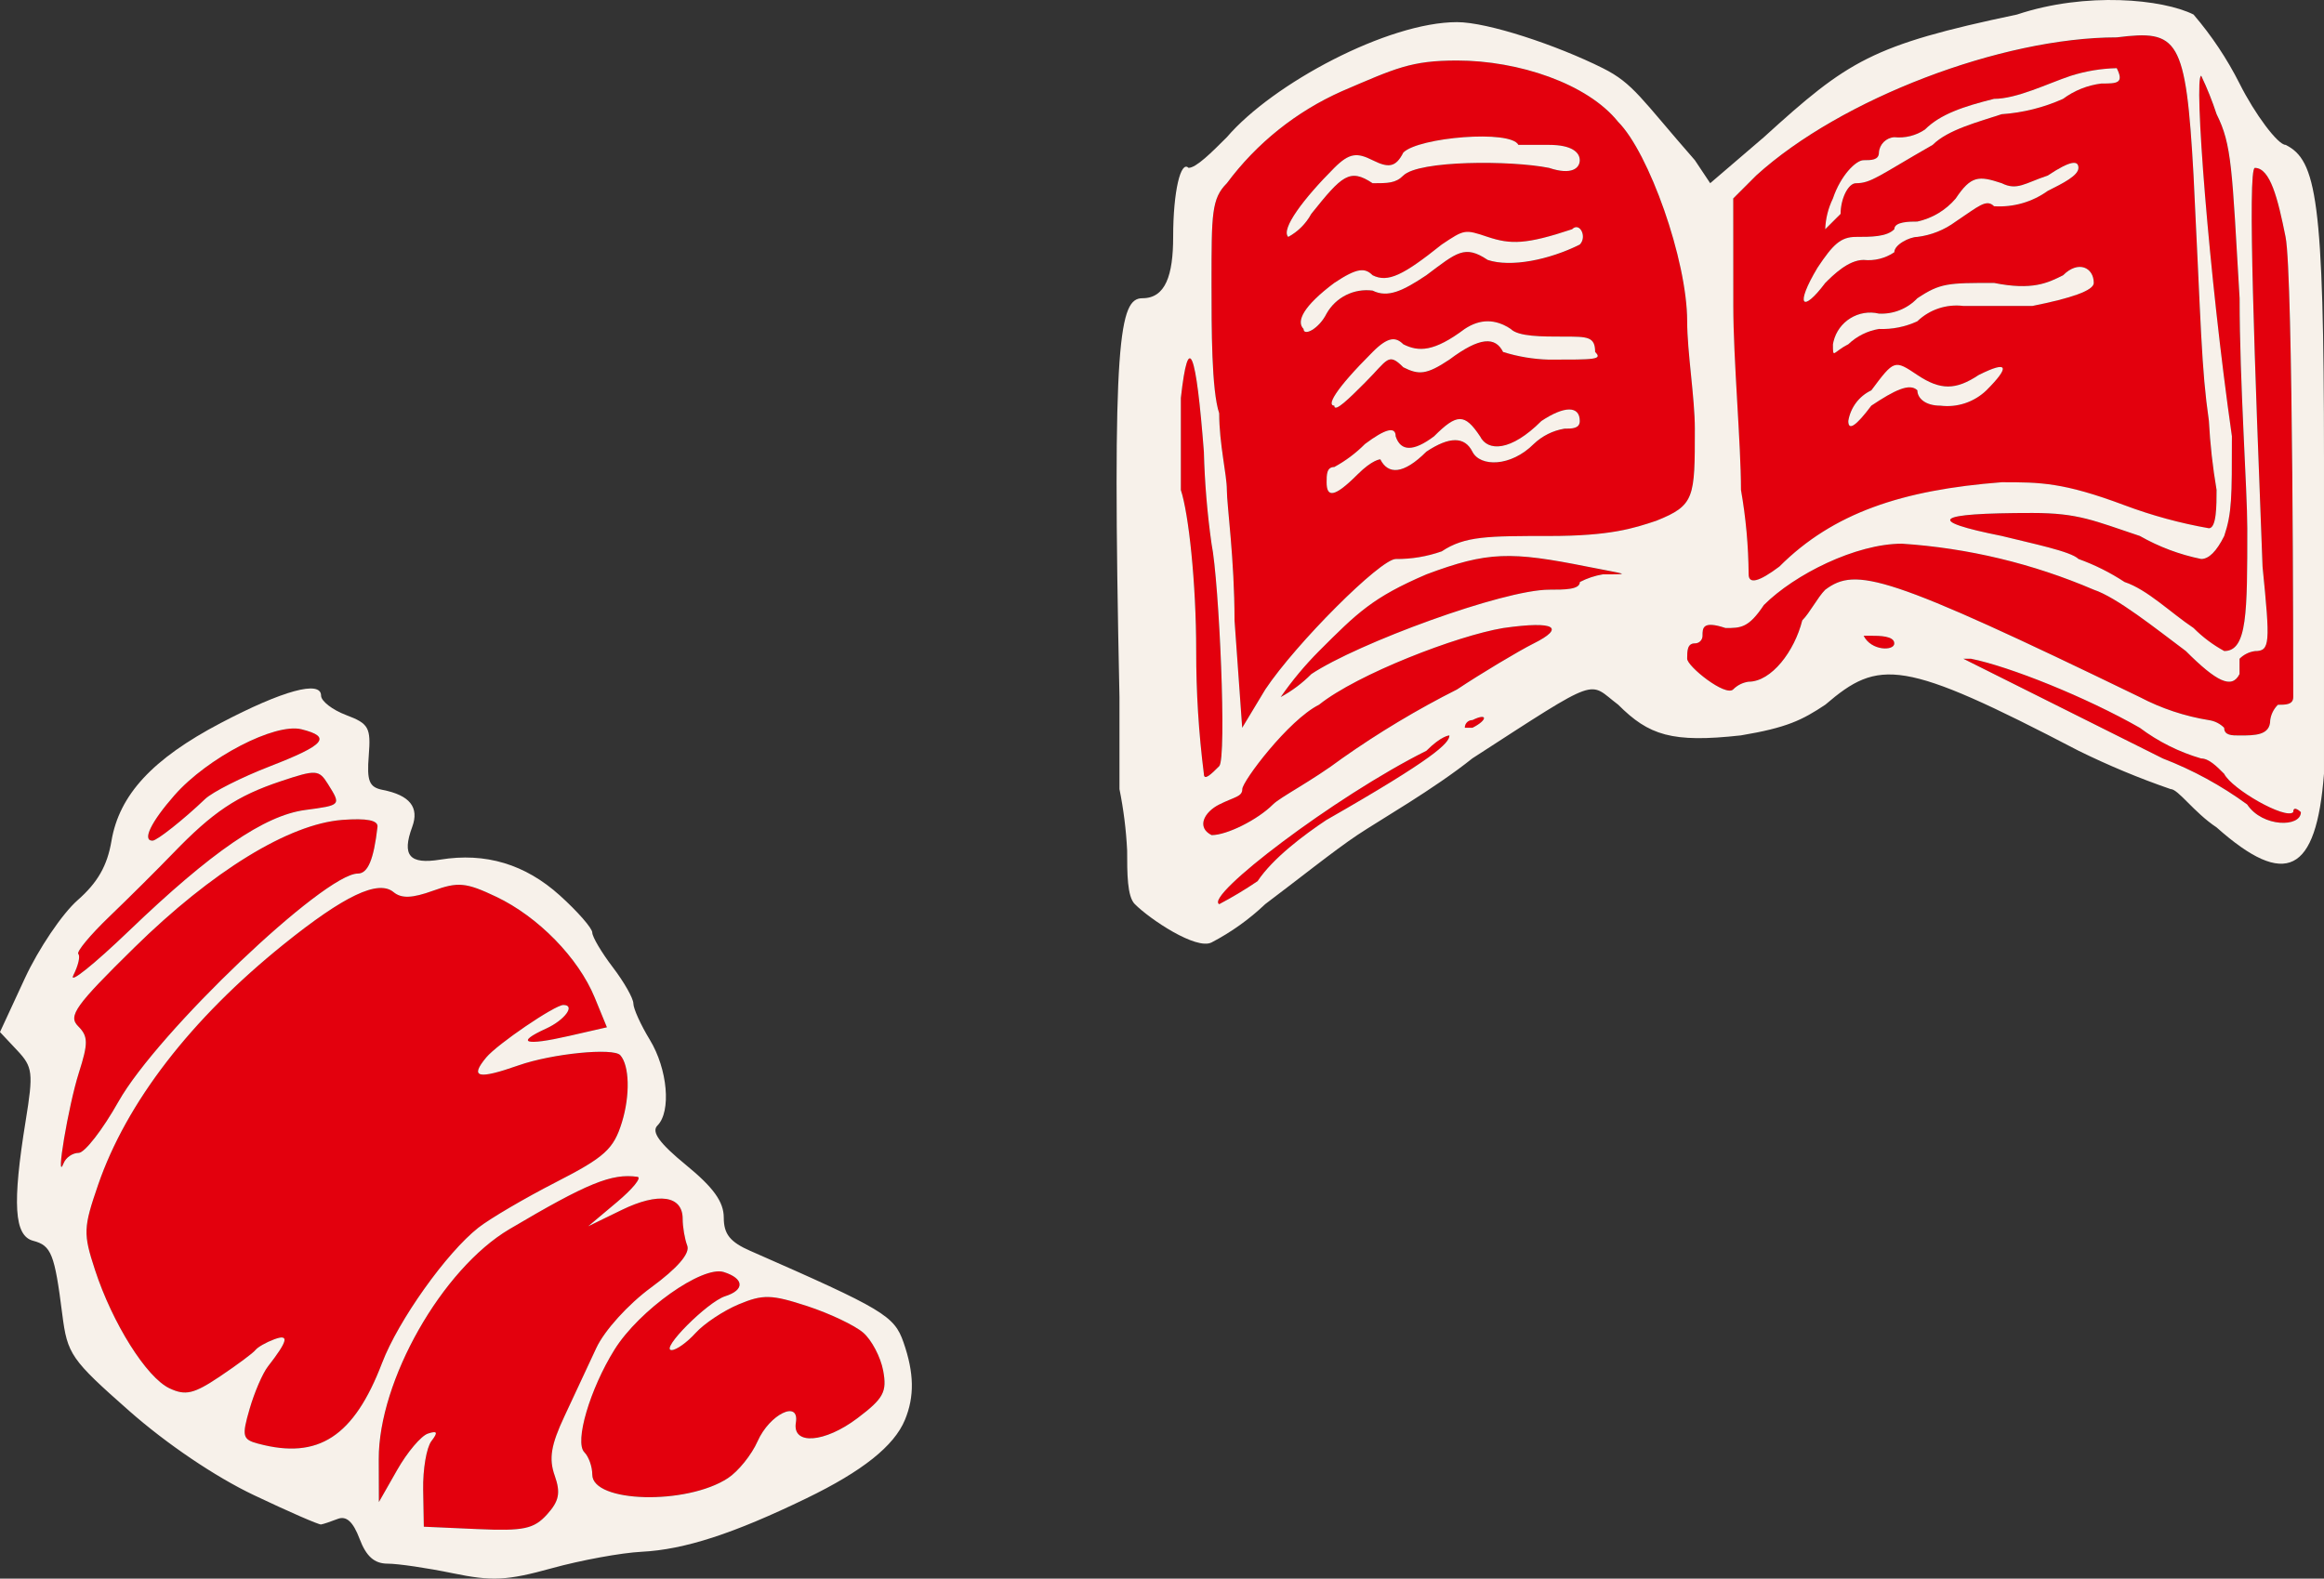 <?xml version="1.0" encoding="UTF-8"?>
<svg id="Ebene_1" data-name="Ebene 1" xmlns="http://www.w3.org/2000/svg" viewBox="0 0 200.785 136.42">
  <rect x="0" y="0" width="200.785" height="136.42" fill="#333333" stroke="none"/>
  <defs>
    <style>
      .cls-1 {
        fill: #e3000d;
      }

      .cls-1, .cls-2 {
        stroke-width: 0px;
      }

      .cls-2 {
        fill: #f7f1ea;
      }
    </style>
  </defs>
  <g>
    <path class="cls-1" d="M30.914,75.49c.87,0,1.374-1.196,1.7-4.036.065-.567-.925-.763-3.036-.602-4.618.352-11.249,4.426-17.99,11.051-5.093,5.006-5.725,5.891-4.838,6.778.873.873.882,1.456.061,4.032-.906,2.843-2.058,9.704-1.311,7.804.192-.488.774-.888,1.294-.888s2.069-1.997,3.444-4.438c3.362-5.971,17.773-19.702,20.676-19.702Z"/>
    <path class="cls-1" d="M13.178,72.65c.38,0,2.716-1.851,4.533-3.592.635-.609,3.152-1.882,5.593-2.828,4.792-1.857,5.382-2.546,2.748-3.207-2.292-.575-8.127,2.455-10.977,5.701-2.033,2.315-2.811,3.926-1.897,3.926Z"/>
    <path class="cls-1" d="M41.326,106.098c1.001-.787,4.017-2.557,6.701-3.932,4.225-2.165,4.991-2.86,5.705-5.18.716-2.327.652-4.906-.142-5.795-.597-.667-5.892-.14-8.781.875-3.533,1.24-4.251,1.066-2.802-.68.954-1.15,5.93-4.536,6.665-4.536,1.079,0,.122,1.305-1.498,2.043-2.695,1.228-1.833,1.507,1.967.638l3.293-.753-1.051-2.561c-1.41-3.437-4.885-6.996-8.515-8.721-2.607-1.239-3.288-1.303-5.456-.52-1.801.651-2.732.684-3.411.121-1.324-1.098-4.262.298-9.497,4.514-8.018,6.456-13.58,13.668-16.029,20.784-1.277,3.71-1.295,4.209-.271,7.342,1.514,4.63,4.452,9.302,6.44,10.24,1.385.654,2.104.484,4.361-1.03,1.486-.997,2.862-2.021,3.057-2.274.195-.253.931-.673,1.634-.933,1.325-.489,1.179.131-.55,2.351-.456.586-1.168,2.236-1.582,3.667-.687,2.375-.621,2.637.76,3.008,5.181,1.39,8.256-.618,10.685-6.978,1.404-3.676,5.564-9.523,8.317-11.689Z"/>
    <path class="cls-1" d="M11.154,80.43c7.12-6.83,11.68-9.958,15.207-10.431,3.132-.42,3.12-.406,1.971-2.245-.78-1.249-1.02-1.263-4.083-.239-3.78,1.264-5.846,2.645-9.289,6.211-1.367,1.416-3.845,3.881-5.507,5.478-1.662,1.597-2.872,3.054-2.688,3.238.184.184-.009,1.012-.43,1.839-.421.827,1.747-.906,4.818-3.851Z"/>
    <path class="cls-1" d="M51.519,116.494c.699-1.509,2.753-3.777,4.744-5.238,2.276-1.671,3.372-2.94,3.115-3.61-.218-.568-.396-1.611-.396-2.318,0-2.013-2.083-2.318-5.257-.77l-2.908,1.417,2.485-2.088c1.367-1.149,2.165-2.134,1.775-2.189-2.228-.317-4.33.543-11.058,4.521-5.829,3.447-11.316,13.104-11.295,19.879l.012,3.707,1.586-2.785c.872-1.532,2.065-2.942,2.651-3.133.82-.268.889-.118.298.655-.422.552-.741,2.441-.71,4.198l.057,3.195,4.656.207c3.965.176,4.854-.012,5.987-1.264,1.05-1.161,1.19-1.871.664-3.368-.515-1.463-.32-2.636.848-5.126.833-1.776,2.07-4.427,2.748-5.89Z"/>
    <path class="cls-1" d="M74.581,115.166c-.729-.632-2.909-1.667-4.845-2.3-3.081-1.008-3.817-1.027-5.909-.152-1.314.549-2.992,1.664-3.728,2.477-.736.813-1.668,1.479-2.071,1.479-1.056,0,3.085-4.165,4.628-4.655,1.705-.541,1.647-1.528-.121-2.089-1.848-.586-7.315,3.294-9.441,6.7-2.13,3.413-3.478,8.002-2.607,8.873.377.377.685,1.245.685,1.93,0,2.438,8.14,2.652,11.716.31.894-.586,2.048-2.019,2.565-3.185,1.039-2.348,3.638-3.612,3.308-1.61-.323,1.96,2.483,1.755,5.319-.388,2.263-1.71,2.568-2.274,2.225-4.112-.219-1.172-.994-2.647-1.723-3.279Z"/>
    <path class="cls-2" d="M64.838,108.106c-1.763-.774-2.307-1.454-2.307-2.884,0-1.361-.885-2.597-3.247-4.532-2.312-1.895-3.028-2.88-2.485-3.423,1.21-1.21.882-4.887-.661-7.418-.779-1.279-1.417-2.686-1.417-3.128s-.799-1.85-1.775-3.13c-.976-1.28-1.775-2.631-1.775-3.002s-1.259-1.812-2.798-3.202c-2.996-2.707-6.424-3.735-10.335-3.101-2.664.432-3.337-.352-2.424-2.825.625-1.694-.207-2.739-2.548-3.199-1.17-.23-1.382-.753-1.206-2.964.193-2.423.003-2.765-1.953-3.503-1.191-.45-2.167-1.206-2.167-1.68,0-1.353-3.315-.447-8.68,2.372-5.882,3.091-8.756,6.197-9.431,10.194-.361,2.136-1.193,3.592-2.92,5.108-1.329,1.167-3.382,4.208-4.563,6.76l-2.147,4.639,1.477,1.572c1.36,1.447,1.418,1.932.741,6.108-1.165,7.18-.993,9.929.65,10.359,1.566.409,1.853,1.134,2.514,6.351.438,3.456.751,3.909,5.771,8.339,3.234,2.855,7.442,5.7,10.771,7.283,3.005,1.429,5.623,2.572,5.818,2.541.195-.032.842-.247,1.436-.479.747-.291,1.332.242,1.891,1.722.574,1.521,1.279,2.144,2.426,2.144.889,0,3.419.372,5.622.828,3.407.704,4.687.639,8.563-.433,2.506-.693,5.994-1.333,7.752-1.422,3.703-.188,7.918-1.554,14.242-4.618,4.843-2.346,7.578-4.525,8.51-6.78.836-2.02.798-4.056-.122-6.698-.804-2.306-1.702-2.843-13.223-7.901ZM15.074,68.724c2.85-3.246,8.685-6.276,10.977-5.701,2.633.661,2.043,1.349-2.748,3.207-2.441.946-4.958,2.219-5.593,2.828-1.817,1.741-4.152,3.592-4.533,3.592-.914,0-.136-1.61,1.897-3.926ZM6.336,84.281c.421-.827.614-1.655.43-1.839-.184-.184,1.025-1.641,2.688-3.238,1.662-1.597,4.141-4.062,5.507-5.478,3.443-3.566,5.509-4.948,9.289-6.211,3.063-1.024,3.302-1.01,4.083.239,1.148,1.839,1.161,1.825-1.971,2.245-3.527.473-8.088,3.601-15.207,10.431-3.07,2.945-5.238,4.678-4.818,3.851ZM6.794,99.63c-.52,0-1.102.399-1.294.888-.747,1.9.406-4.961,1.311-7.804.821-2.576.812-3.16-.061-4.032-.887-.887-.256-1.772,4.838-6.778,6.741-6.625,13.372-10.699,17.99-11.051,2.111-.161,3.101.035,3.036.602-.327,2.84-.83,4.036-1.7,4.036-2.903,0-17.314,13.732-20.676,19.702-1.374,2.441-2.924,4.438-3.444,4.438ZM22.324,124.765c-1.381-.37-1.447-.633-.76-3.008.414-1.431,1.125-3.081,1.582-3.667,1.729-2.22,1.875-2.84.55-2.351-.703.26-1.439.68-1.634.933-.195.253-1.571,1.277-3.057,2.274-2.257,1.515-2.975,1.684-4.361,1.03-1.988-.938-4.926-5.61-6.44-10.24-1.024-3.133-1.006-3.632.271-7.342,2.449-7.116,8.011-14.328,16.029-20.784,5.235-4.216,8.173-5.612,9.497-4.514.679.564,1.61.531,3.411-.121,2.168-.784,2.849-.719,5.456.52,3.63,1.725,7.105,5.283,8.515,8.721l1.051,2.561-3.293.753c-3.8.87-4.661.59-1.967-.638,1.62-.738,2.577-2.043,1.498-2.043-.735,0-5.711,3.386-6.665,4.536-1.449,1.746-.731,1.92,2.802.68,2.889-1.015,8.184-1.542,8.781-.875.795.889.858,3.468.142,5.795-.714,2.32-1.479,3.016-5.705,5.18-2.684,1.375-5.7,3.145-6.701,3.932-2.753,2.165-6.913,8.012-8.317,11.689-2.429,6.36-5.504,8.369-10.685,6.978ZM47.923,127.51c.526,1.497.386,2.207-.664,3.368-1.133,1.252-2.022,1.44-5.987,1.264l-4.656-.207-.057-3.195c-.031-1.757.288-3.646.71-4.198.591-.772.522-.923-.298-.655-.586.192-1.779,1.601-2.651,3.133l-1.586,2.785-.012-3.707c-.022-6.775,5.466-16.432,11.295-19.879,6.728-3.978,8.83-4.838,11.058-4.521.391.055-.408,1.041-1.775,2.189l-2.485,2.088,2.908-1.417c3.175-1.547,5.257-1.242,5.257.77,0,.707.178,1.75.396,2.318.257.669-.839,1.939-3.115,3.61-1.991,1.461-4.045,3.729-4.744,5.238-.678,1.463-1.915,4.114-2.748,5.89-1.168,2.489-1.362,3.663-.848,5.126ZM74.079,122.557c-2.836,2.143-5.642,2.348-5.319.388.33-2.002-2.269-.738-3.308,1.61-.516,1.166-1.67,2.599-2.565,3.185-3.576,2.343-11.716,2.128-11.716-.31,0-.685-.308-1.554-.685-1.93-.871-.871.478-5.46,2.607-8.873,2.125-3.407,7.593-7.287,9.441-6.7,1.769.561,1.826,1.548.121,2.089-1.543.49-5.684,4.655-4.628,4.655.403,0,1.335-.665,2.071-1.479.736-.813,2.414-1.928,3.728-2.477,2.092-.874,2.828-.855,5.909.152,1.936.633,4.116,1.668,4.845,2.3.729.632,1.505,2.107,1.723,3.279.343,1.838.038,2.402-2.225,4.112Z"/>
  </g>
  <g id="Gruppe_517" data-name="Gruppe 517">
    <path id="Pfad_973" data-name="Pfad 973" class="cls-1" d="M192.163,46.323c-.663,1.326-1.325,1.989-1.988,1.989-1.861-.378-3.65-1.05-5.3-1.989-3.977-1.326-5.3-1.988-9.279-1.988-8.617,0-9.28.662-2.652,1.988,2.652.663,5.966,1.326,6.628,1.989,1.399.504,2.733,1.173,3.974,1.993,1.989.663,3.977,2.651,5.966,3.977.783.788,1.676,1.457,2.651,1.988,1.989,0,1.989-3.314,1.989-10.6,0-3.314-.663-12.593-.663-19.884-.663-11.268-.663-13.257-1.989-15.908-.371-1.132-.813-2.239-1.325-3.314-.663,0,.662,17.233,2.651,31.152,0,5.3,0,6.629-.663,8.617"/>
    <path id="Pfad_974" data-name="Pfad 974" class="cls-1" d="M151.069,49.638q0,1.325,2.651-.663c4.64-4.64,10.6-6.628,19.221-7.291,3.315,0,5.3,0,10.606,1.988,2.364.886,4.805,1.551,7.291,1.989.662,0,.662-1.989.662-3.314-.337-1.974-.558-3.966-.662-5.966-.663-4.639-.663-7.954-1.326-21.21-.663-11.931-1.326-12.593-6.628-11.931-9.943,0-23.862,5.3-31.153,11.931l-1.988,1.989v9.279c0,4.64.663,11.931.663,15.908.424,2.408.646,4.846.663,7.291M171.616,33.73c-1.058,1.019-2.519,1.507-3.977,1.326-1.326,0-1.988-.663-1.988-1.326-.663-.663-1.989,0-3.977,1.326q-1.989,2.651-1.989,1.325c.185-1.158.929-2.15,1.989-2.651q1.988-2.651,3.977-1.326c1.989,1.325,3.314,1.326,5.3,0,2.651-1.325,2.651-.662.663,1.326M175.591,26.439h-5.966c-1.458-.181-2.919.307-3.976,1.326-1.037.48-2.173.707-3.315.662-.997.166-1.921.628-2.651,1.326-1.325.663-1.325,1.326-1.325,0,.289-1.779,1.965-2.986,3.744-2.697.078.013.155.028.232.046,1.245.061,2.456-.423,3.315-1.326,1.988-1.325,2.651-1.325,6.628-1.325,3.314.662,4.639,0,5.965-.663,1.326-1.326,2.651-.663,2.651.663,0,.662-1.988,1.325-5.3,1.988M158.36,17.16c.662-1.989,1.988-3.314,2.651-3.314s1.325,0,1.325-.663c.048-.711.615-1.278,1.326-1.326.934.099,1.873-.136,2.651-.663,1.326-1.325,3.314-1.988,5.966-2.651,1.988,0,4.639-1.326,6.628-1.988,1.287-.409,2.627-.632,3.977-.663.663,1.325,0,1.325-1.326,1.325-1.201.148-2.342.605-3.314,1.326-1.675.75-3.469,1.199-5.3,1.326-1.988.662-4.639,1.325-5.965,2.651-4.64,2.651-5.3,3.314-6.628,3.314-.663,0-1.326,1.326-1.326,2.651l-1.325,1.326c.034-.92.259-1.823.663-2.651M157.037,23.125c1.326-1.989,1.988-2.651,3.314-2.651s2.651,0,3.314-.663c0-.663,1.326-.663,1.989-.663,1.292-.283,2.456-.982,3.314-1.988,1.325-1.989,1.988-1.989,3.976-1.326,1.326.663,1.989,0,3.977-.663,1.989-1.325,2.652-1.325,2.652-.663s-1.326,1.326-2.652,1.989c-1.346.966-2.986,1.434-4.639,1.325-.663-.662-1.326,0-3.314,1.326-.972.721-2.113,1.178-3.314,1.326-.663,0-1.989.662-1.989,1.325-.778.527-1.717.762-2.651.663-1.326,0-2.651,1.326-3.314,1.989-1.989,2.651-2.652,1.988-.663-1.326"/>
    <path id="Pfad_975" data-name="Pfad 975" class="cls-1" d="M145.766,27.765c0-5.3-3.314-14.582-5.966-17.233-2.651-3.314-8.616-5.3-13.919-5.3-3.977,0-5.3.663-9.942,2.651-3.944,1.75-7.369,4.49-9.942,7.954-1.326,1.325-1.326,2.652-1.326,8.617,0,3.977,0,9.279.663,11.268,0,2.651.663,5.3.663,6.628s.662,5.965.662,11.268l.663,9.279,1.989-3.314c2.651-3.977,9.942-11.268,11.268-11.268,1.354.012,2.7-.213,3.977-.663,1.988-1.325,3.977-1.325,9.279-1.325s7.291-.663,9.279-1.326c3.315-1.325,3.315-1.988,3.315-7.954,0-2.651-.663-6.628-.663-9.279M111.299,20.477c-.663-.663,1.326-3.315,3.977-5.965,1.326-1.326,1.989-1.326,3.314-.663s1.989.663,2.651-.663c1.326-1.327,9.28-1.988,9.943-.663h2.651c1.988,0,2.651.663,2.651,1.326s-.663,1.326-2.651.663c-3.314-.663-11.268-.663-12.594.663-.662.662-1.325.662-2.651.662-1.988-1.325-2.651-.662-5.3,2.652-.457.841-1.148,1.531-1.989,1.988M112.627,28.431c-.663-.663,0-1.989,2.651-3.977,1.989-1.326,2.651-1.326,3.314-.663,1.326.663,2.651,0,5.966-2.651q1.988-1.326,3.977-.663c1.989.663,3.314.663,7.29-.663.663-.663,1.326.663.663,1.326-2.651,1.326-5.965,1.988-7.953,1.326-1.989-1.326-2.652-.663-5.3,1.325-1.989,1.326-3.314,1.989-4.64,1.326-1.607-.211-3.181.576-3.977,1.988-.663,1.326-1.988,1.989-1.988,1.326M135.166,37.047c-.997.165-1.921.627-2.652,1.326-1.988,1.989-4.639,1.989-5.3.663s-1.989-1.326-3.977,0c-1.989,1.988-3.314,1.988-3.977.663,0,0-.663,0-1.988,1.325-1.989,1.989-2.652,1.989-2.652.663,0-.663,0-1.325.663-1.325.976-.531,1.869-1.201,2.651-1.989q2.652-1.988,2.652-.663.662,1.989,3.314,0c1.988-1.988,2.651-1.988,3.977,0,.663,1.326,2.651,1.326,5.3-1.325,1.989-1.326,3.314-1.326,3.314,0,0,.662-.663.662-1.325.662M133.84,31.082c-1.35-.034-2.689-.257-3.977-.663-.663-1.325-1.988-1.325-4.64.663-1.988,1.326-2.651,1.326-3.977.663-1.325-1.326-1.325-.663-3.314,1.326-1.325,1.325-2.651,2.651-2.651,1.988-.663,0,0-1.326,3.314-4.64,1.326-1.325,1.989-1.325,2.651-.663,1.326.663,2.652.663,5.3-1.325q1.989-1.326,3.977,0c.663.663,2.651.663,4.64.663s2.651,0,2.651,1.325c.663.663,0,.663-3.977.663"/>
    <path id="Pfad_976" data-name="Pfad 976" class="cls-1" d="M105.334,66.205c.663-.663,0-15.908-.663-19.222-.373-2.637-.594-5.292-.663-7.954-.662-8.616-1.325-10.6-1.988-4.639v7.954c.663,1.988,1.326,7.953,1.326,13.919-.005,3.545.216,7.088.662,10.605,0,.663.663,0,1.326-.663"/>
    <path id="Pfad_977" data-name="Pfad 977" class="cls-1" d="M161.673,54.94h-.663c.663,1.326,2.651,1.326,2.651.663s-1.325-.663-1.988-.663"/>
    <path id="Pfad_978" data-name="Pfad 978" class="cls-1" d="M198.128,70.185c-.663.663-5.3-1.988-5.965-3.314-.663-.663-1.326-1.326-1.989-1.326-1.912-.557-3.707-1.455-5.3-2.651-4.64-2.651-11.268-5.3-14.582-5.965h-.663l17.233,8.616c2.594,1,5.046,2.337,7.291,3.977,1.326,1.989,4.64,1.989,4.64.663,0,0-.663-.663-.663,0"/>
    <path id="Pfad_979" data-name="Pfad 979" class="cls-1" d="M190.837,62.231c.503.07.969.303,1.326.663,0,.663.662.663,1.325.663,1.326,0,2.651,0,2.651-1.326.07-.503.303-.969.663-1.326.663,0,1.326,0,1.326-.662,0-1.989,0-36.455-.663-39.769s-1.326-5.966-2.651-5.966c-.663,0,0,17.233.663,34.467.662,6.628.662,7.291-.663,7.291-.503.07-.969.303-1.326.663v1.325c-.663,1.326-1.988.663-4.64-1.988-2.651-1.989-5.965-4.64-7.953-5.3-5.259-2.258-10.863-3.604-16.574-3.98-3.977,0-9.279,2.651-11.93,5.3-1.326,1.988-1.989,1.988-3.314,1.988-1.989-.663-1.989,0-1.989.663.008.358-.276.655-.635.663-.009,0-.019,0-.028,0-.663,0-.663.663-.663,1.326s3.315,3.314,3.977,2.651c.357-.36.823-.593,1.326-.663,1.988,0,3.977-2.651,4.64-5.3.663-.662,1.325-1.988,1.988-2.651,2.651-1.988,5.3-1.326,27.176,9.28,1.868.981,3.882,1.652,5.965,1.988"/>
    <path id="Pfad_980" data-name="Pfad 980" class="cls-1" d="M129.858,54.277c-3.977.663-12.594,3.977-15.908,6.628-2.651,1.326-6.628,6.628-6.628,7.291s-.663.663-1.988,1.326-1.989,1.988-.663,2.651c1.326,0,3.977-1.326,5.3-2.651.662-.663,3.314-1.989,5.965-3.977,3.163-2.23,6.486-4.224,9.942-5.966,1.989-1.325,5.3-3.313,6.628-3.976,2.651-1.326,1.989-1.989-2.651-1.326"/>
    <path id="Pfad_981" data-name="Pfad 981" class="cls-1" d="M123.23,49.637c-4.64,1.989-5.965,3.314-9.279,6.628-1.22,1.226-2.329,2.556-3.315,3.977.976-.531,1.869-1.2,2.652-1.988,3.977-2.652,16.57-7.291,20.547-7.291,1.326,0,2.651,0,2.651-.663.624-.324,1.295-.548,1.989-.663,2.651,0,1.988,0-1.326-.663-6.628-1.325-8.616-1.325-13.919.663"/>
    <path id="Pfad_982" data-name="Pfad 982" class="cls-1" d="M127.207,62.231c-.358-.008-.655.276-.663.635,0,.009,0,.019,0,.028h.663c1.326-.663,1.326-1.326,0-.663"/>
    <path id="Pfad_983" data-name="Pfad 983" class="cls-1" d="M105.334,78.139c1.141-.6,2.247-1.264,3.314-1.988,1.326-1.989,3.977-3.977,5.965-5.3,9.28-5.3,10.6-6.628,10.6-7.291,0,0-.662,0-1.988,1.326-7.954,3.977-19.222,12.593-17.9,13.256"/>
    <path id="Pfad_984" data-name="Pfad 984" class="cls-2" d="M178.244,23.788c-1.326.663-2.651,1.326-5.965.663-3.977,0-4.64,0-6.629,1.325-.859.903-2.069,1.387-3.314,1.326-1.754-.417-3.514.668-3.931,2.422-.018.076-.033.152-.046.229,0,1.326,0,.663,1.326,0,.73-.698,1.654-1.16,2.651-1.325,1.142.045,2.278-.182,3.314-.663,1.058-1.019,2.519-1.506,3.977-1.326h5.966c3.314-.663,5.3-1.325,5.3-1.988,0-1.326-1.325-1.989-2.651-.663"/>
    <path id="Pfad_985" data-name="Pfad 985" class="cls-2" d="M170.953,32.405c-1.988,1.326-3.314,1.326-5.3,0s-1.989-1.326-3.977,1.326c-1.06.501-1.804,1.493-1.989,2.651q0,1.325,1.989-1.326c1.988-1.325,3.314-1.988,3.977-1.325,0,.662.662,1.325,1.988,1.325,1.458.18,2.919-.306,3.977-1.325,1.988-1.989,1.988-2.652-.663-1.326"/>
    <path id="Pfad_986" data-name="Pfad 986" class="cls-2" d="M159.021,18.485c0-1.326.663-2.651,1.326-2.651,1.325,0,1.988-.663,6.628-3.314,1.325-1.326,3.977-1.989,5.965-2.652,1.831-.126,3.625-.575,5.3-1.325.971-.721,2.113-1.178,3.314-1.326,1.325,0,1.988,0,1.325-1.326-1.35.031-2.69.254-3.977.663-1.988.663-4.639,1.989-6.628,1.989-2.651.663-4.639,1.325-5.965,2.651-.778.527-1.717.761-2.651.663-.711.048-1.277.614-1.326,1.325,0,.663-.663.663-1.326.663s-1.988,1.326-2.651,3.314c-.403.828-.629,1.731-.663,2.652l1.329-1.326"/>
    <path id="Pfad_987" data-name="Pfad 987" class="cls-2" d="M157.697,24.45c.663-.663,1.988-1.988,3.314-1.988.934.099,1.873-.136,2.651-.663,0-.663,1.326-1.326,1.989-1.326,1.201-.148,2.342-.605,3.314-1.325,1.988-1.326,2.651-1.989,3.314-1.326,1.654.109,3.294-.359,4.64-1.326,1.325-.663,2.651-1.325,2.651-1.988s-.663-.663-2.651.663c-1.989.662-2.652,1.325-3.977.662-1.989-.662-2.651-.662-3.977,1.326-.858,1.007-2.022,1.706-3.314,1.989-.663,0-1.989,0-1.989.662-.663.663-1.988.663-3.314.663s-1.988.663-3.314,2.651c-1.988,3.314-1.326,3.977.663,1.326"/>
    <path id="Pfad_988" data-name="Pfad 988" class="cls-2" d="M197.466,12.52c-.663,0-2.652-2.652-3.977-5.3-1.081-2.141-2.416-4.144-3.977-5.965-2.651-1.326-9.28-1.988-15.245,0-12.593,2.651-14.581,3.977-21.873,10.6l-4.639,3.977-1.326-1.989c-4.639-5.3-5.3-6.628-7.954-7.953-3.977-1.989-9.942-3.977-12.593-3.977-5.965,0-15.909,5.3-19.885,9.942-1.326,1.326-2.651,2.651-3.314,2.651-.663-.663-1.326,1.989-1.326,5.966,0,3.314-.662,5.3-2.651,5.3s-2.651,3.314-1.988,34.467v7.953c.353,1.748.575,3.519.663,5.3,0,1.988,0,3.977.663,4.64,1.325,1.325,5.3,3.977,6.627,3.314,1.694-.883,3.256-1.998,4.64-3.314,2.652-1.989,5.966-4.64,7.954-5.966s6.629-3.977,9.941-6.628c11.269-7.291,9.944-6.628,12.6-4.64,2.651,2.652,4.64,3.315,10.605,2.652,3.977-.663,5.3-1.326,7.291-2.652,4.64-3.977,6.628-3.977,21.873,3.977,2.579,1.27,5.235,2.377,7.953,3.314.664,0,1.989,1.989,3.978,3.314,5.965,5.3,8.616,3.977,9.279-4.639v-27.169c0-22.536-.663-25.85-3.314-27.175M190.18,6.554c.512,1.075.955,2.182,1.326,3.314,1.325,2.652,1.325,4.64,1.988,15.908,0,7.291.663,16.571.663,19.885,0,7.291,0,10.6-1.989,10.6-.975-.531-1.868-1.201-2.651-1.989-1.989-1.325-3.977-3.314-5.965-3.977-1.242-.818-2.577-1.485-3.977-1.988-.663-.663-3.978-1.326-6.628-1.989-6.628-1.325-5.965-1.988,2.65-1.988,3.978,0,5.3.663,9.28,1.988,1.65.939,3.439,1.611,5.3,1.989.663,0,1.325-.663,1.988-1.989.663-1.988.663-3.314.663-8.616-1.988-13.919-3.314-31.153-2.651-31.153M149.745,17.149l1.989-1.988c7.291-6.628,21.21-11.931,31.152-11.931,5.3-.662,5.965,0,6.628,11.931.663,13.256.663,16.57,1.326,21.21.105,2,.326,3.992.663,5.966,0,1.325,0,3.314-.663,3.314-2.486-.437-4.927-1.103-7.291-1.989-5.3-1.988-7.291-1.988-10.6-1.988-8.617.663-14.582,2.651-19.223,7.291q-2.651,1.988-2.651.662c-.017-2.444-.239-4.883-.662-7.29,0-3.977-.663-11.268-.663-15.908l-.005-9.28ZM102.021,42.347v-7.954c.663-5.966,1.326-3.977,1.989,4.639.069,2.662.29,5.317.662,7.954.664,3.314,1.326,18.559.664,19.222s-1.326,1.325-1.326.663c-.446-3.517-.668-7.06-.663-10.605,0-5.966-.663-11.931-1.326-13.919M114.615,70.847c-1.988,1.325-4.641,3.314-5.965,5.3-1.067.724-2.173,1.388-3.314,1.989-1.326-.663,9.942-9.28,17.9-13.257,1.324-1.325,1.988-1.325,1.988-1.325,0,.663-1.325,1.988-10.6,7.291M127.216,62.891h-.661c-.008-.358.276-.655.635-.663.009,0,.018,0,.026,0,1.327-.663,1.327,0,0,.663M132.516,55.6c-1.326.663-4.64,2.651-6.628,3.977-3.456,1.742-6.779,3.736-9.943,5.965-2.651,1.988-5.3,3.314-5.966,3.977-1.324,1.326-3.976,2.651-5.3,2.651-1.325-.663-.662-1.988.664-2.651s1.987-.663,1.987-1.326,3.978-5.965,6.629-7.291c3.314-2.651,11.931-5.965,15.908-6.628,4.639-.663,5.3,0,2.651,1.326M138.483,49.634c-.694.115-1.365.339-1.989.663,0,.663-1.325.663-2.651.663-3.976,0-16.57,4.64-20.547,7.291-.782.788-1.675,1.458-2.651,1.989.985-1.421,2.094-2.751,3.314-3.977,3.314-3.314,4.64-4.64,9.28-6.629,5.3-1.988,7.291-1.988,13.919-.662,3.314.662,3.977.662,1.325.662M143.123,44.995c-1.988.663-3.978,1.325-9.28,1.325s-7.29,0-9.28,1.326c-1.277.45-2.622.675-3.976.663-1.326,0-8.616,7.291-11.268,11.268l-1.998,3.317-.662-9.28c0-5.3-.663-9.942-.663-11.267s-.662-3.977-.662-6.629c-.664-1.988-.664-7.291-.664-11.268,0-5.965,0-7.291,1.326-8.616,2.573-3.464,5.998-6.203,9.942-7.954,4.64-1.988,5.965-2.651,9.943-2.651,5.3,0,11.268,1.988,13.919,5.3,2.651,2.652,5.965,11.931,5.965,17.234,0,2.651.663,6.628.663,9.279,0,5.965,0,6.628-3.314,7.954M157.696,50.961c-.663.663-1.327,1.989-1.988,2.651-.663,2.652-2.652,5.3-4.641,5.3-.502.07-.968.303-1.325.663-.662.663-3.977-1.989-3.977-2.652s0-1.325.663-1.325c.358.008.655-.276.663-.635,0-.009,0-.019,0-.028,0-.663,0-1.326,1.989-.663,1.325,0,1.987,0,3.313-1.988,2.652-2.652,7.954-5.3,11.931-5.3,5.709.376,11.313,1.721,16.571,3.977,1.988.663,5.3,3.314,7.953,5.3,2.652,2.651,3.977,3.314,4.64,1.988v-1.321c.357-.36.823-.592,1.325-.662,1.326,0,1.326-.663.664-7.291-.664-17.234-1.326-34.467-.664-34.467,1.326,0,1.989,2.651,2.652,5.966s.663,37.78.663,39.769c0,.662-.663.662-1.326.662-.36.357-.593.823-.663,1.326,0,1.326-1.326,1.326-2.651,1.326-.663,0-1.326,0-1.326-.663-.357-.36-.823-.593-1.325-.663-2.083-.336-4.098-1.007-5.966-1.988-21.873-10.606-24.524-11.268-27.175-9.28M161.01,54.94h.663c.663,0,1.987,0,1.987.663s-1.987.663-2.65-.663M194.151,69.522c-2.245-1.64-4.697-2.977-7.291-3.977l-17.233-8.617h.663c3.314.663,9.941,3.315,14.581,5.966,1.593,1.195,3.388,2.093,5.3,2.651.663,0,1.326.663,1.988,1.326.663,1.325,5.3,3.977,5.966,3.314,0-.663.663,0,.663,0,0,1.325-3.314,1.325-4.64-.663"/>
    <path id="Pfad_989" data-name="Pfad 989" class="cls-2" d="M118.59,25.113c1.326.663,2.651,0,4.64-1.326,2.651-1.988,3.314-2.651,5.3-1.325,1.989.663,5.3,0,7.954-1.326.663-.663,0-1.988-.663-1.325-3.977,1.325-5.3,1.325-7.291.662s-1.988-.662-3.977.663c-3.314,2.651-4.639,3.314-5.965,2.651-.663-.662-1.326-.662-3.314.663-2.651,1.989-3.314,3.314-2.651,3.977,0,.663,1.325,0,1.988-1.326.795-1.412,2.37-2.199,3.977-1.988"/>
    <path id="Pfad_990" data-name="Pfad 990" class="cls-2" d="M135.161,29.09c-1.988,0-3.977,0-4.64-.663q-1.988-1.325-3.977,0c-2.651,1.989-3.977,1.989-5.3,1.326-.663-.663-1.326-.663-2.651.663-3.314,3.314-3.977,4.639-3.314,4.639,0,.663,1.325-.663,2.651-1.988,1.988-1.989,1.988-2.651,3.314-1.326,1.325.663,1.988.663,3.977-.663,2.651-1.988,3.977-1.988,4.64-.662,1.288.405,2.626.628,3.976.662,3.977,0,4.64,0,3.977-.662,0-1.326-.662-1.326-2.651-1.326"/>
    <path id="Pfad_991" data-name="Pfad 991" class="cls-2" d="M133.172,36.381c-2.651,2.651-4.64,2.651-5.3,1.326-1.326-1.989-1.989-1.989-3.977,0q-2.652,1.988-3.314,0,0-1.326-2.652.662c-.782.788-1.675,1.458-2.651,1.989-.663,0-.663.663-.663,1.325,0,1.326.663,1.326,2.651-.662,1.326-1.326,1.989-1.326,1.989-1.326.663,1.326,1.988,1.326,3.977-.663,1.988-1.325,3.314-1.325,3.977,0,.663,1.326,3.314,1.326,5.3-.663.731-.698,1.654-1.159,2.651-1.325.663,0,1.326,0,1.326-.663,0-1.326-1.326-1.326-3.314,0"/>
    <path id="Pfad_992" data-name="Pfad 992" class="cls-2" d="M118.59,15.834c1.326,0,1.989,0,2.651-.663,1.326-1.325,9.28-1.325,12.594-.663,1.988.663,2.651,0,2.651-.662s-.663-1.326-2.651-1.326h-2.651c-.663-1.326-8.617-.663-9.943.663-.662,1.325-1.325,1.325-2.651.663s-1.988-.663-3.314.662c-2.651,2.652-4.64,5.3-3.977,5.966.841-.457,1.532-1.148,1.989-1.989,2.651-3.314,3.314-3.977,5.3-2.651"/>
  </g>
</svg>